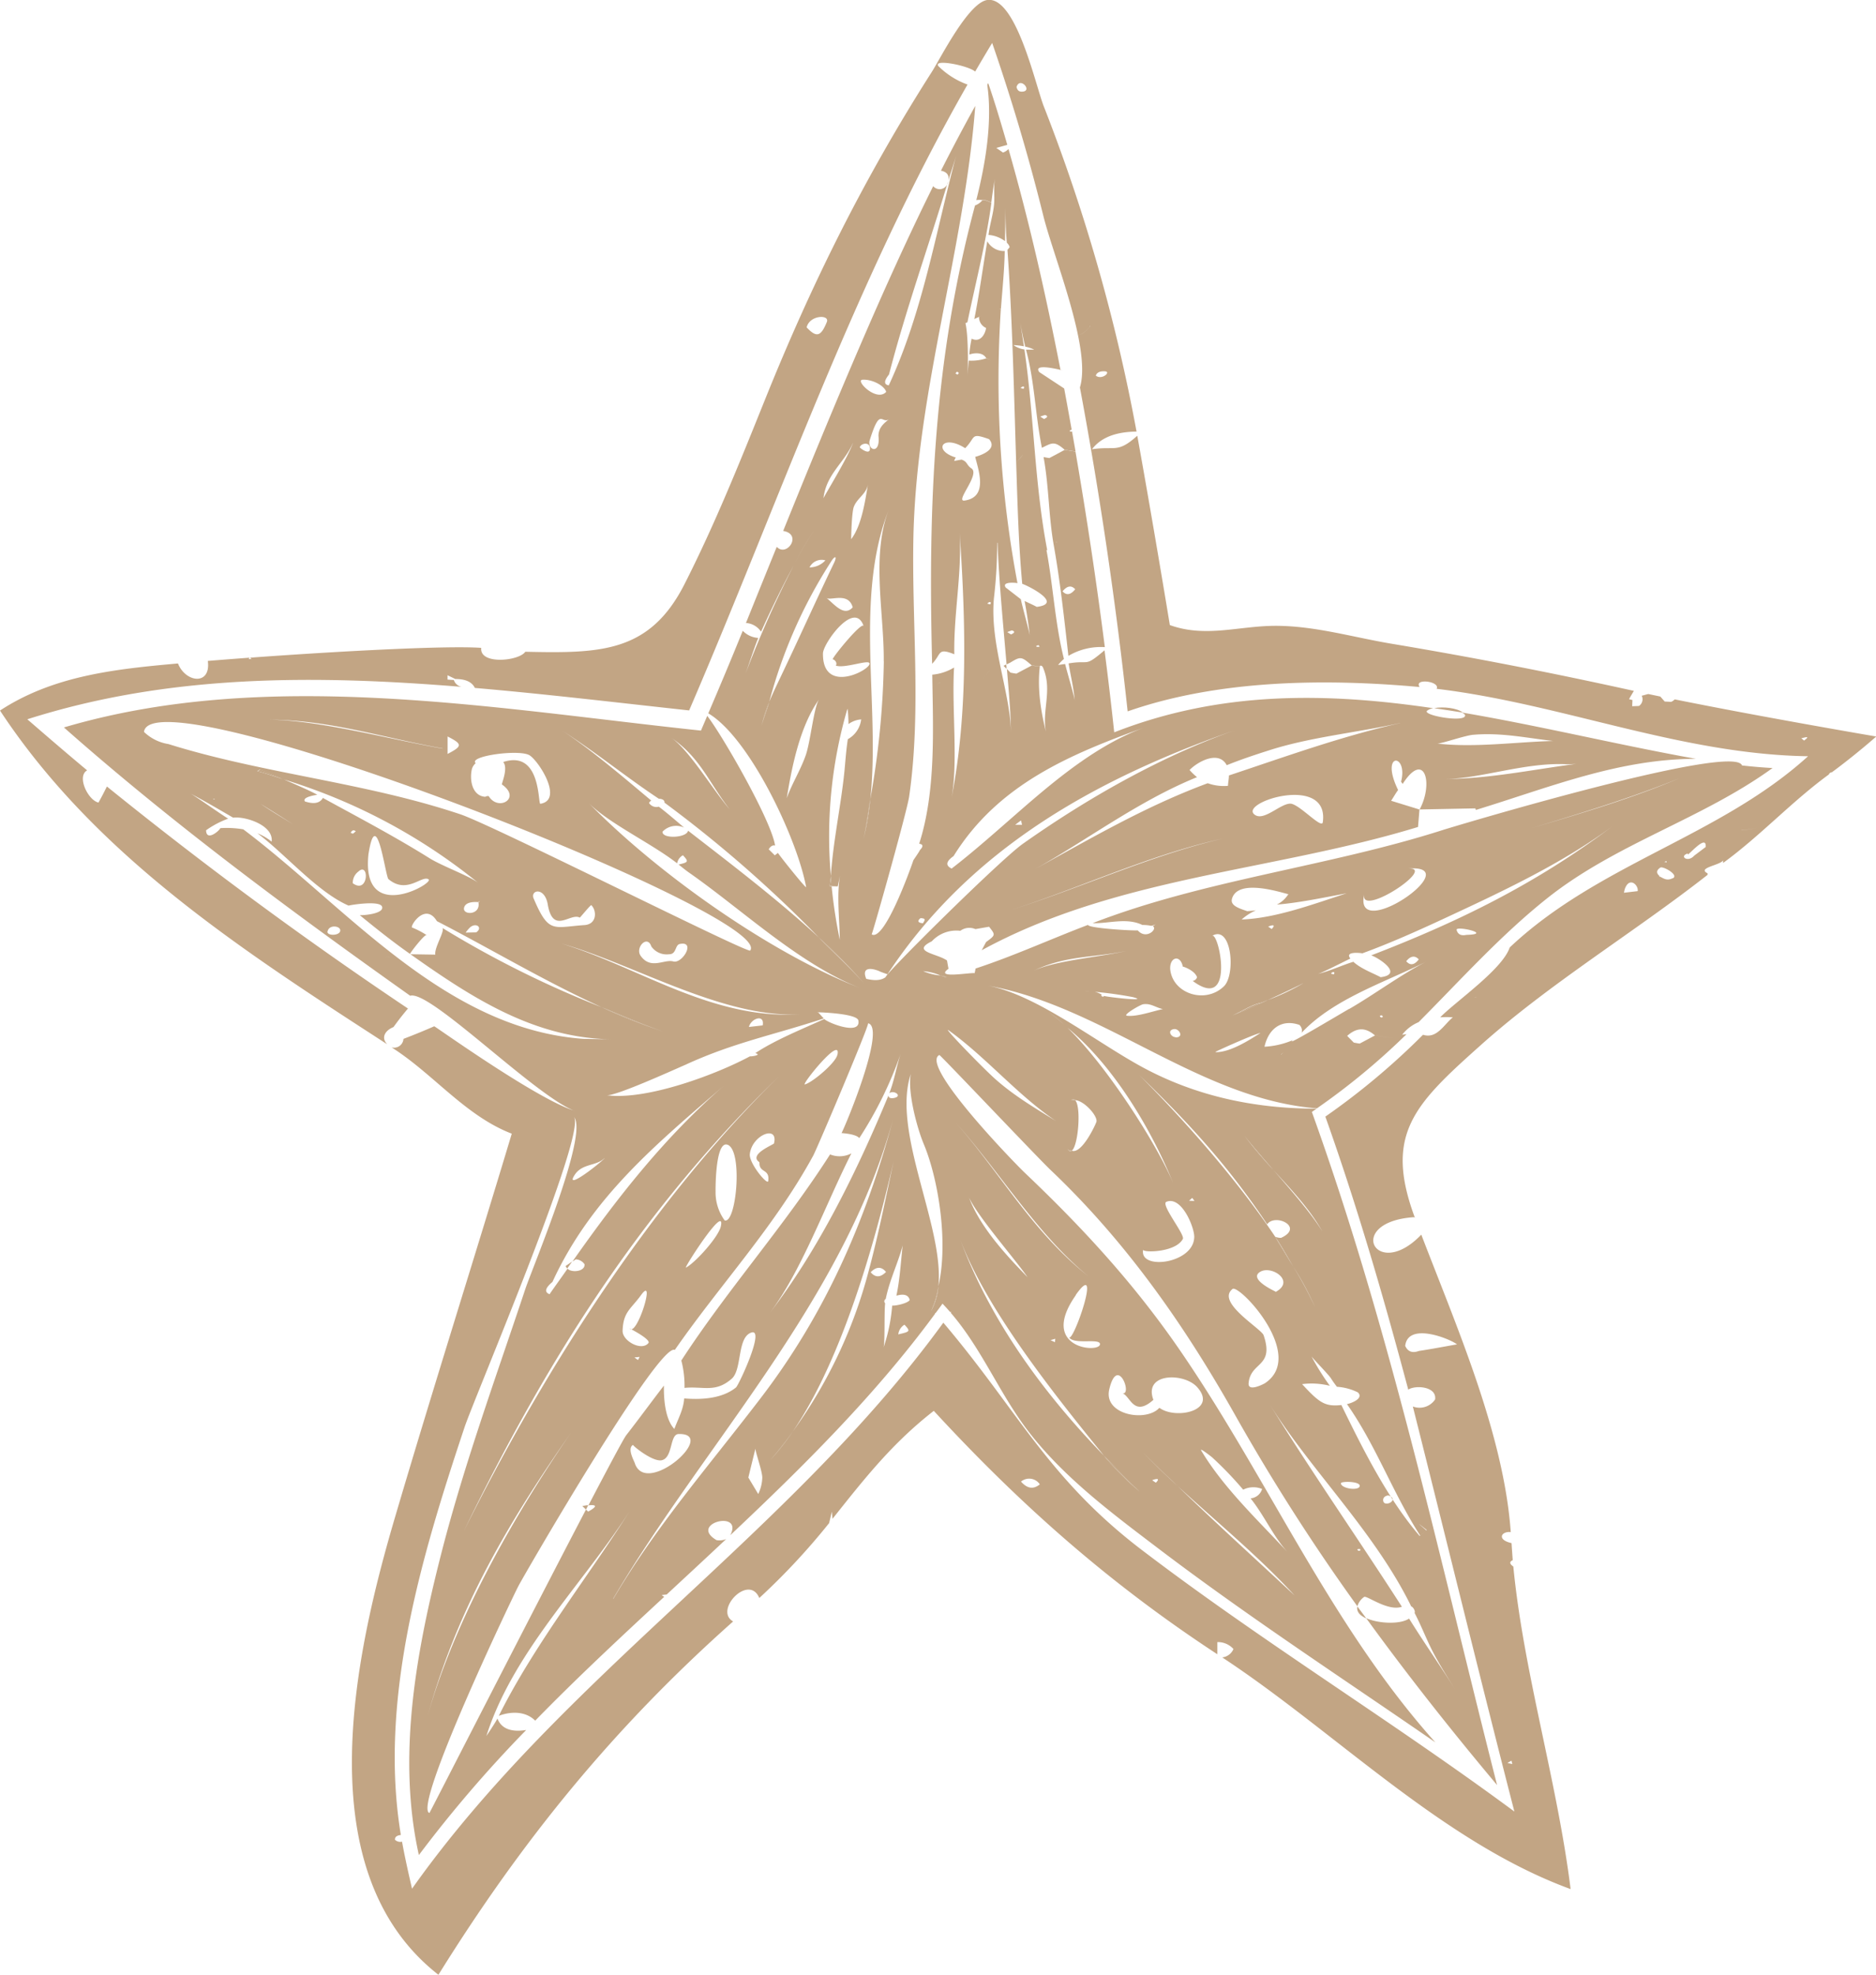 <?xml version="1.0" encoding="UTF-8"?> <svg xmlns="http://www.w3.org/2000/svg" viewBox="0 0 429.95 452.43"> <defs> <style>.cls-1{fill:#c2a584;}</style> </defs> <title>Ресурс 1</title> <g id="Слой_2" data-name="Слой 2"> <g id="Graphic_Elements" data-name="Graphic Elements"> <path class="cls-1" d="M244,103.07c-1.16.63-2.33,1.25-3.5,1.87h0c-.45-.06-.89-.14-1.33-.23,1.23,6.69,1.15,13.57,2.34,20.23l.7-.7-.7.7c1.47,8.27,2.42,17,3.35,25.32a14.66,14.66,0,0,1,8.35-2q-2.88-22.47-6.73-44.81Zm-1.9,21.16s0-.07,0-.1c-.38-.14-.39-.22,0-.25-.43,0-.42.11,0,.25l.16.05Zm1.43,11.24q1.56-1.91,2.89-.47C245.37,136.31,244.41,136.46,243.52,135.47Z"></path> <path class="cls-1" d="M181.93,129.44a75.07,75.07,0,0,1,4.93-8.39A71.81,71.81,0,0,0,181.93,129.44Z"></path> <path class="cls-1" d="M296.34,290.18c-1.32-2.27-2.55-4.48-4.09-6.79h0C293.51,285.66,294.94,287.91,296.34,290.18Z"></path> <path class="cls-1" d="M217.31,41.49c-.08.28-.18.55-.26.83A2.18,2.18,0,0,0,217.31,41.49Z"></path> <path class="cls-1" d="M131.43,254.35c.24.1.47.19.68.26C131.92,254.56,131.64,254.42,131.43,254.35Z"></path> <path class="cls-1" d="M221.58,231.34a71.63,71.63,0,0,1,11.31,8.06A80.48,80.48,0,0,0,221.58,231.34Z"></path> <path class="cls-1" d="M240.42,232a43.15,43.15,0,0,1,4.19,3.48A30.62,30.62,0,0,0,240.42,232Z"></path> <path class="cls-1" d="M190.17,202.93l.42,0c-.08-.78-.11-1.57-.17-2.35C190.37,201.37,190.19,202.17,190.17,202.93Z"></path> <path class="cls-1" d="M350.94,189.76c-6.82,2-13.58,4-20,6.29C337.43,193.79,344.2,191.8,350.94,189.76Z"></path> <path class="cls-1" d="M313.14,370.79c-.67-.92-1.38-1.82-2.05-2.75C310.8,369.22,311.68,370.15,313.14,370.79Z"></path> <path class="cls-1" d="M328.68,162.25c2.19.33,4.39.64,6.58,1C334,162.22,330.77,161.82,328.68,162.25Z"></path> <path class="cls-1" d="M291.8,268.06c-2.5-2.86-4.9-5.62-6.6-7.81A82.49,82.49,0,0,0,291.8,268.06Z"></path> <path class="cls-1" d="M383,160.8l-1.48-.08-1-1.14-2.77-.58-1.49.4a1.86,1.86,0,0,1-.63,2.34l-1.56.06.06-1.42c-.26-.06-.52-.12-.77-.2.33-.63.73-1.26,1.09-1.9-18.55-4.1-36.65-7.64-55.42-10.78-8.83-1.47-17.65-4.12-26.66-4.12-8.43,0-16,2.79-24.26-.17,0,0-3.66-22.33-7.46-43.38-4.58,4.09-4.94,2.3-10.39,3.1,2.14-2.81,5.66-4,10.22-4.05a406.63,406.63,0,0,0-21.33-74.69C237.2,19,232.78-.94,226.25,0c-4.34.65-10.68,13.31-12.66,16.42C198.05,40.77,186,65,175.26,91.72c-5.72,14.21-11.42,28.4-18.36,42.07-8,15.78-19.28,15.91-36.51,15.53-1.42,2.14-10.54,3.05-10.1-.89-7.46-.55-31.58.68-53,2.25l.37.27L57,151l.18-.32c-3.27.24-6.47.49-9.55.74.76,5.7-5.11,5-6.84.58C26.53,153.28,12.28,154.75,0,162.79c22,33.37,55.61,55,88.74,76.46-1.51-1.58-.4-3.21,1.44-3.94q1.57-2.19,3.32-4.25-35.58-23.85-69-50.87c-.61,1.24-1.25,2.47-1.93,3.68-2.37-.51-5.06-6-2.6-7.38-4.62-3.85-9.17-7.77-13.71-11.7,32.44-10.34,65.81-10.18,99.53-7.43a2.33,2.33,0,0,1-1.78-1.58c-.47,0-1-.07-1.44-.08v-1l1.77.86h0c2.32,0,3.83.66,4.49,2.05,16.4,1.41,32.75,3.38,49.11,5.15,20.69-48,37.78-97.9,63.8-143.39a18.12,18.12,0,0,1-6.69-4.24c-1.23-1.71,6.9-.11,8.44,1.27,1.29-2.2,2.58-4.39,3.9-6.56q6.74,19.5,11.7,39.5c2.34,9.52,11.12,30.56,8.41,39.43q6.89,36.87,10.94,74.21c20.76-7.26,45.18-7.56,66.92-5.58-1.43-2.09,4.79-1.33,3.89.41,28.81,3.46,55.86,15,85.13,15.45-20.31,18.43-48,24.58-68.38,43.81-1.66,5-12.25,12.27-15.93,16a23,23,0,0,1,2.9,0c-2.1,1.72-3.68,5-6.84,4a163.74,163.74,0,0,1-22.38,18.75c7.32,20.57,13.38,41.46,19,62.55,1.59-1.08,6.59-.76,6.15,2.25a4.29,4.29,0,0,1-5.1,1.61c7.78,30.92,15.33,61.92,23.27,92.8-28-20.7-57.79-38.89-85.48-60-21.44-16.38-28.27-31.82-45.39-52C181.15,351.26,129,383.91,94.43,432.71c-.82-3.57-1.64-7.17-2.29-10.78a1.72,1.72,0,0,1-1.61-.43c-.07-.65.45-1,1.34-1.1-5.16-31.18,4.85-64.19,14.61-93.45,2.27-6.79,28.36-68,25-71.11,3.62,3.65-9.45,34.56-11.1,39.52-6.93,20.82-14.51,41.46-19.81,62.78C95.17,379.69,91.09,403,96,425a292.85,292.85,0,0,1,24.6-28.65c-3.5.55-5.7-.32-6.6-2.63-.43.9-2.52,4-2.53,4,6.45-20.25,23.7-36.29,34.44-54.08-10,16.29-23.1,32.4-31.59,49.46,2.63-1,6.08-1.16,8.34,1.11,9.53-9.78,19.55-19.09,29.56-28.37l-.58-.41,1.15-.12c4.6-4.27,9.14-8.47,13.64-12.7a4.11,4.11,0,0,1-2.21.24c-6.54-3.83,6.28-7.07,3.14-1.12,16.77-15.8,33.32-32.18,47-50.82l-.09-.1h.17c.53-.71,1.06-1.42,1.57-2.14.59.62,1.17,1.25,1.73,1.9l.3,0a2.43,2.43,0,0,0-.14.2c7.13,8.25,11.18,18.55,17.78,27.15,8.21,10.67,19.39,18.94,30,27,20.53,15.57,42.09,29.63,63.28,44.26-23.62-26.33-38-59.63-57.76-88.69-10.68-15.75-22.64-28.79-36.31-41.78-2.34-2.21-24.25-24.77-19.6-27,.18-.08,22.62,23.63,25.51,26.36,17.41,16.53,30.82,35.75,42.55,56.62A467.15,467.15,0,0,0,311.09,368a4,4,0,0,1,1.54-2.13c.56-.44,5.44,3.38,8.66,2.24-10-15.56-20.69-30.84-30.38-46.52,9.33,15.07,24.18,29.37,32.52,46.45.45.12,1,1.08.77,1.49,1.6,3.05,2.82,6.34,4.43,9.37,1.81,3.42,4,6.72,6,10-3.72-6.11-7.91-12-11.69-18.08-2,1.37-6.94,1.19-9.83-.09,9.44,13,19.42,25.64,30,38.24-13.17-51.67-24.35-104-42.45-154.22l1.08-.75c-14,0-27.58-2.79-40.07-9.59-11-6-24.68-16.94-36-18.73,26.81,4.5,48.95,26.1,76.14,28.25a158,158,0,0,0,20.55-17l-1,.13a9.27,9.27,0,0,1,3.76-2.88c9.65-9.69,18.81-19.92,29.54-28.44,15.82-12.55,35.38-18.05,51.58-29.78-2.34-.13-4.66-.33-7-.59-1.74-5.28-65.69,13.86-68.64,14.81-26.2,8.37-54.63,11.4-80.19,21.32,3.7.12,7.78-1.34,11.42.42a9,9,0,0,1,2,.19c.77-.15,1.54-.63.34.1,1.29.46-1.41,3.24-3.42.94-1.17.11-11.43-.5-11.38-1.26-8.59,3.26-17,7.12-25.78,10l-.21,1.06c-1.17-.16-9.3,1.35-6-1-.12-.63-.23-1.26-.34-1.89-2.14-1.59-8.38-2-3.49-4.4a7.67,7.67,0,0,1,6.54-2.41,3.51,3.51,0,0,1,3.46-.39l3.13-.54c1.5,1.9,1.5,1.9-.69,3.51l-1,1.88c30.92-16.88,66.9-18.12,100-28.25l.33-4-6.49-2c.54-.82,1-1.65,1.59-2.47-4.29-8.79,2.36-8.46.69-1.92.09.2.25.32.35.54,5-7.78,7.14-.21,3.9,5.84l12.78-.25c0,.12.07.24.11.36,16.68-5.09,32.68-11.71,50.44-11.71-17.87-3.2-35.73-7.57-53.59-10.6.24.21.65.37.68.63.16,1.73-9.55.08-8.76-1a2.77,2.77,0,0,1,1.5-.62c-24.33-3.59-48.69-4.07-73.16,5.52q-1-9.41-2.22-18.79c-4.75,4-3.19,2.14-8.23,3,.46,2.85,1.16,5.59,1.4,8.49-.07-.88-1.76-6.54-2.2-8.36l-1.6.23a8.69,8.69,0,0,1,1.33-1.38c-2.05-8.14-2.46-16.67-4-24.91a2.27,2.27,0,0,1-.61.14A2.27,2.27,0,0,0,240,126c-2.92-15.28-3-30.65-5.22-45.93a6,6,0,0,1-2.52-1,14.44,14.44,0,0,1,2.41.28c-.29-1.85-.56-3.69-.85-5.53.3,1.82.69,3.75,1.15,5.6a8.19,8.19,0,0,1,2.06.69h-1.89c2,7.36,2.12,15,3.65,22.49,2.36-1.17,2.86-1.61,5.23.46l2.48.37-.81-4.59c-.4.15-.91-.14-.08-.4v0c-.57-3.16-1.13-6.31-1.72-9.44l-5.71-3.76c-1.84-2.55,7.42.23,4.86-.54-3.32-17-7.13-33.91-11.91-50.56a3.12,3.12,0,0,1-1.26.81l-1.54-1.06,2.53-.7c-1.38-4.74-2.77-9.48-4.38-14.15l-.22.38c1.23,8.47-.42,18.19-2.51,26.42a4.78,4.78,0,0,1,1.35,0l.25-.11a7,7,0,0,1,1.84.68c.25-1.89.5-3.86.89-5.72-.44,2-.08,4-.25,6.07l.36.23-.36-.23c-.21,2.4-1,4.68-1.28,7.06a7.34,7.34,0,0,1,3.78,1.42c.05-2.61.07-5.23.13-7.85a80.74,80.74,0,0,0,.29,8.22,2.33,2.33,0,0,1,.65,1,6.37,6.37,0,0,1-.51.63c1.15,16.26,1.49,32.53,2,48.8.52-.62,1-1.25,1.57-1.87h0l-1.57,1.87c.31,9.24.53,18.48,1.39,27.72.84.21,9.71,4.49,3.33,5.28-.84-.46-1.81-.88-2.79-1.35q.75,4,1.2,8c-.07-.88-1.8-7-2.06-8.4l-3.46-2.68c-1.06-1.47,2.55-1.08,2.69-1a250.63,250.63,0,0,1-3.81-62.87,7.1,7.1,0,0,0-5,1.87A2.68,2.68,0,0,0,226,75.14c-.25,1.57-1.39,3.4-3.32,2.45a27.76,27.76,0,0,0-.53,3.64c1.19-.42,3.13-.56,3.87.83l1,.38-1-.34a10.86,10.86,0,0,1-4,.52c-.1,1.17-.22,2.36-.27,3.57a47.84,47.84,0,0,1-.43,5.71,38.37,38.37,0,0,0,.43-5.71c.16-4.35.09-9.6-.48-12.15l.45-.21c1.79-8.67,4.36-18.74,5.49-27.36a7,7,0,0,0-1.84-.68l-.25.11a3.82,3.82,0,0,1-1.66,1.17c-9.48,35.45-10.77,68.63-9.83,105,2.22-2.26,1.13-3.73,5.08-2.18-.15-9.38,1.77-18.43,1.23-27.83,1.35,19.93,2,41.18-1.91,61,1.62-8.28.06-20.71.63-30.13a11.6,11.6,0,0,1-5,1.64c.17,12.45.88,26.7-3,38.73.92.13,1,.62.16,1.46,0,.18-1.49,2.31-1.48,2.31-.9,2.67-6.71,18.69-9.57,17,.14.08,8.1-28.12,8.6-31.61,2.89-20.13.46-40.5,1-60.7,1-33.18,11.61-64.57,14.15-97.5-2.72,4.89-5.33,9.85-7.87,14.85,1.68.32,1.91,1.38,1.67,2.36.58-1.93,1.26-3.83,1.8-5.77-4.65,17.5-7.67,35.92-15.43,52.59-1.14-.2-1.12-1,.06-2.5,3.82-14.71,8.93-29,13.31-43.49a1.93,1.93,0,0,1-3.19.35C207.75,55,202.28,67.2,197.2,79a8.61,8.61,0,0,1,2.69,1.22A8.61,8.61,0,0,0,197.2,79c-6.1,14.13-11.94,28.37-17.71,42.64,4.48.74.85,6.11-1.47,3.64q-3.6,8.86-7.06,17.45a4.47,4.47,0,0,1,3.46,2c2.17-4.8,4.75-10.13,7.51-15.24a71.81,71.81,0,0,1,4.93-8.39,75.07,75.07,0,0,0-4.93,8.39,237.61,237.61,0,0,0-11.54,26.11c1.21-3.13,2.12-6.29,3.39-9.45a5.32,5.32,0,0,1-3.55-1.64c-2.56,6.34-5.21,12.64-7.9,18.92,9.55,5.63,20.49,29.06,22.42,39.8.09.52-5.64-6.6-6.46-7.82-.24.18-.49.36-.72.55l-1.39-1.38c.42-.72.91-1,1.46-.86-.87-5.75-12-25.11-15.55-29.71l-1.44,3.37c-47.36-5-99.27-14.53-146-.72,25,22.1,52.15,42.16,79.36,61.47,4.48-1.39,28,22.34,37.4,26.27.21.07.49.21.68.26,1.17.4,2.14.5,2.69,0-.45.41-1.43.33-2.69,0-.21-.07-.44-.16-.68-.26-8.5-2.8-29.48-17.72-31.88-19.28q-3.49,1.53-7.06,2.89a2.16,2.16,0,0,1-2.74,1.94c9.51,6,16.9,15.69,27.56,19.78-8.8,29.25-18.06,58.38-26.7,87.68C81.4,378.53,70,428.61,100.48,452.43c19.22-30.88,40.15-56.62,67.54-80.95-4.48-2.53,3.61-11.07,6-5.37a154.94,154.94,0,0,0,16-17.16l.63-2.63.15,1.65c7.43-9.35,13.72-17.35,23.21-24.74C234,344.91,254.29,362.81,279,379c0-.94,0-1.86,0-2.79a4.78,4.78,0,0,1,3.69,1.59,3.2,3.2,0,0,1-2.57,1.92c25.86,17,50.49,42.35,79.84,53.08-3.06-24.64-10.77-49.61-13.13-73.91-.89-.6-.93-1.09-.13-1.45-.1-1.26-.19-2.56-.28-3.91-3.46-.76-2.34-2.77-.18-2.52-1.58-22.4-12.47-47.18-20.5-68.15-10.4,10.85-17.66-2.92-1.68-4l.21.12c-7.11-19.1-.13-25.94,15-39.45,15.91-14.25,35.18-25.86,52.08-39.1v-.35c-2.54-1.26,3.07-1.88,3.57-3a2.16,2.16,0,0,0,0,.62c8.54-6.22,15.64-14,24.22-20.26a.79.79,0,0,1,.7-.51c5.53-4.08,10.17-8.19,10.17-8.19s-26-4.43-46.19-8.51A2.6,2.6,0,0,1,383,160.8ZM253.21,85.07c1.55.07-.63,2.08-2.06,1C251.33,85.35,252.11,85,253.21,85.07ZM188.8,66.52c.36.31.27.47-.27.47C189.07,67,189.16,66.83,188.8,66.52ZM184.87,75c.68-2.86,5.37-3,4.62-1.21C188.17,77,187.2,77.5,184.87,75ZM234.16,21c-.64,0-1-.32-1.19-1.05h0C233.73,17.38,236.87,21,234.16,21Zm15.68,53.84c-1.29,1.31-1.8,1.81-2.85,1.91,1-.1,1.56-.6,2.85-1.92Zm-.11,0v-.09c-.39-.14-.39-.23,0-.25-.43,0-.43.11,0,.25l.15,0Zm4,259.55-.71-.88c-13.87-14.31-26.06-30.88-33-49.67,6,16.09,21.56,35.59,33,49.67,2.7,2.78,5.36,5.62,8.16,8.21A69.68,69.68,0,0,1,253.77,334.41Zm-31.91-60.69c1.36,4,10.64,14.51,13.68,18.91C230.55,287.53,224.26,280.78,221.86,273.72Zm18.95,33.34,1.08-.33-.07.79Zm24.1,32.63c-.27-.18-.54-.36-.8-.55C265,338.76,266,338.6,264.91,339.69Zm-4.62-8.7c3,3.26,6.41,6.35,9.67,9.51,8.81,8.1,18.77,16.3,26.78,25.05-8.61-8.06-17.91-16.44-26.78-25.05C266.5,337.32,263.19,334.15,260.29,331Zm24.65,10.33a5.22,5.22,0,0,1,4.35-.17,3,3,0,0,1-2.64,2.15c3.28,4.1,5.3,9,8.91,12.79-6.76-7.36-15-15-20.21-23.73-.53-.89,2.67,1.69,2.41,1.47A82,82,0,0,1,284.94,341.32Zm-27.75-22.14c1.9.54,2.59,5.65,7.19,1.55-2.35-6.25,7.07-6.28,10.06-2.88,4.76,5.37-4.95,7.48-8.69,4.7-2.95,3.33-12.75,1.69-11.51-4.11C256.09,310.14,259.67,319.89,257.19,319.18Zm-10.62-22.46c6.32-8.94-.68,11.36-1.56,9.63,1.06,1.88,7.18.14,7.13,1.64C252.06,310.09,237.91,309,246.57,296.72Zm4.6-3c-14.13-10.52-21.39-24.47-32.27-36.7C229.55,268.92,238.49,284.17,251.17,293.76Zm60.44,61.11q.54.47-.27.48c-.08-.11-.25-.24-.21-.32S311.44,354.92,311.61,354.87Zm-42.19-117.2c-1,0-2-1.63-.25-1.85C270.26,235.68,271.42,237.67,269.42,237.67Zm9.19,3.38c-.17,0,8.64-4,10.32-4.34C286.37,238.27,281.93,241.12,278.61,241.05Zm20.59-16s0,0,0,0a52.76,52.76,0,0,1-8.63,4.14c-4.29,2-8.67,3.9-10.09,4.13,2.76-.46,5.52-2.82,8.34-3.47.66-.16,1.15-.46,1.75-.66C294.11,227.51,297.64,225.81,299.2,225Zm-8.51-12.7c.93-.39,1.84-.54.8.55Zm2.92,29.3h0a5.37,5.37,0,0,1,.6-.49A5.37,5.37,0,0,0,293.61,241.61Zm10.17-1,1.86-2.21Zm11.38-3.36-3.5,1.86c-.46-.06-.91-.14-1.36-.23-.5-.52-1-1-1.51-1.54,2.21-1.94,4.17-2,6.37-.1l4.77.72Zm1.09-4.46c0-.08.32-.11.49-.16l.25.33C316.63,233.21,316.39,233.15,316.25,232.77Zm-7-1.64c-2.89,1.67-15.25,9.07-12.85,7.14a19,19,0,0,1-6.56,1.54c1-4.39,4.14-6.35,8-5a1.77,1.77,0,0,1,.51,1.8c7.38-7.84,19.26-11.6,28.55-16.29C321.06,223.3,315,227.81,309.27,231.13Zm-4.18-8.06c.27-.46,1.09-.57.66.16Zm17.23-2.81c1-1.27,2-1.42,2.9-.46Q323.66,221.75,322.32,220.26Zm13.83-6.08c-1.24.27-2-.11-2.26-1.14S342.28,214,336.15,214.18Zm50.71-36.7c-11.63,5.1-23.91,8.71-35.92,12.28-6.74,2-13.51,4-20,6.29,6.46-2.25,13.22-4.26,20-6.29C363.15,186.06,375.38,182.34,386.86,177.48ZM322.62,199c14.32-1.22-13.13,17.68-9.88,5.58C310.91,210.86,329.83,198.41,322.62,199Zm-10.33,19.39c6.27-2.3,12.32-5,18.36-7.8,13.23-6.15,27.17-12.61,38.89-21.29-17.47,13.12-34.92,21.74-55.28,29.58,1.56.48,7.56,4.31,2.17,5-1.9-1-4.53-1.94-6.26-3.53-2.77.84-5.34,2.12-8.18,2.79,1-.24,5.64-2.65,7.5-3.53C308.11,217.89,311.79,218.32,312.29,218.42Zm-1-14.32a2.52,2.52,0,0,1-3.2.1A2.52,2.52,0,0,0,311.26,204.1Zm-16,.75a6.47,6.47,0,0,1-2.65,2.42c5-.37,11.22-1.7,16-2.58-7.38,2.37-16.17,5.72-24.07,6a12.49,12.49,0,0,1,3.26-2.1c-.63.08-1.28.15-2,.19-1.81-.63-3.92-1.26-3.48-2.83C283.68,201.16,293.62,204.5,295.22,204.85Zm-24.13,16.64c1.55.5,2.91,1.48,3.18,2.44a1.22,1.22,0,0,1-1,.83c9.84,7.28,6.05-11.24,4.46-10.32,4.49-2.65,5.45,8.89,2.71,11.55-4.25,4.14-11.78,1.72-12.32-3.93C268.05,219.23,270.53,218.61,271.09,221.49ZM262,230.08c1.74-.27,2.87.76,4.52,1.11h0c-2.15.42-5.93,1.81-8.25,1.52C257.24,232.56,261.32,230.18,262,230.08Zm-9-1.89-.2.2-.46-.27c.06-.08.12-.14.18-.21a4.61,4.61,0,0,0-2.74-.77,26,26,0,0,1-4.87-.75c1.3.61,3.14.58,4.87.75a87.17,87.17,0,0,1,9.86,1.3C263.69,229.54,254.3,228.49,253.07,228.19Zm6.22-10.58s0,0,0,0c-6.5,1.67-17.28,2.31-22.54,4.89C244.56,218.66,251.31,219.52,259.29,217.61ZM364,174.67c-10.69,1.2-22.08,3.8-32.91,3.8,8.13,0,18.47-3.9,28.12-3.37A32.18,32.18,0,0,0,364,174.67Zm-26.32-6.33c6.38-.55,12.25.74,18.26,1.42-8.51.23-18.05,1.58-26.55.59C330.18,170.45,335.69,168.51,337.63,168.34ZM239.52,95.08c.7.23.62.54-.25.91l-.86-.54A9,9,0,0,1,239.52,95.08Zm-5.6-6.16c.28-.46,1.09-.58.66.15ZM126.61,293.7c8.94-19.45,23.88-31.64,39.58-45.21-13.85,12-24.68,25.86-35,40.54l.78-.51a2.58,2.58,0,0,1,2,1.13c.16,1.69-3,2-3.9,1-1.37,2-2.76,3.87-4.12,5.86Q124.1,295.8,126.61,293.7ZM185,232.26c-21.07,2-37.85-10.44-56.28-16.08C146,221.11,167,234.09,185,232.26Zm-62.68-26.35c-.88-2,2.42-2.82,3.19,1.15,1.17,7.24,5.23,1.95,7.37,3.17.08,0,2.51-3,2.64-2.85,1.24,1.17,1.38,4.36-1.58,4.56C126.8,212.42,125.78,214,122.33,205.91Zm26.93,10.89a4.29,4.29,0,0,0,4.12,1.82c1.71,0,1.3-2.13,2.43-2.35,3.75-.76.59,4.58-1.49,4s-5.19,2-7.51-1.33C145.55,217.07,148.35,214.11,149.26,216.8Zm8.37-17.09c12.52,8.7,25.67,21.35,39.89,26.81-20.82-8-46.84-26.44-62.56-42.52,4.63,4.66,14.31,9.18,20.24,13.79a2.62,2.62,0,0,1,1.33-1.85c1.32,1.45,1.33,1.59-1,2.13C156.24,198.62,156.91,199.2,157.63,199.71Zm17.17,35.21-3.15.36C172.11,233.32,175.29,232.22,174.8,234.92Zm14-1.59c-.45-.47-.88-1-1.32-1.42h-.17l.1-.07.07.08c.79,0,9,.32,9.25,1.88.63,3.52-6.91.58-7.81-.34-5,2.29-11.19,4.76-15.81,7.82,1.6.41-.82.8-1.21.72-7.67,4.14-23.71,10.15-32.85,8.92,1.95.26,14.68-5.51,18.1-7C168.19,238.83,177.52,237.07,188.81,233.33Zm3.12,8.32c-.36,1.84-5.73,6.36-7.44,6.79C183.52,248.68,192.88,237,191.93,241.65Zm-9.11.85C151.1,272.05,125.16,313,106.28,350.82,126.38,309.43,149.07,274,182.82,242.5ZM173.71,266a1.62,1.62,0,0,1,.35.34c-.1,2.49,2.42,1.34,2,4.25-.16,1.05-4.46-4.14-4.21-6.2.5-4.39,6.6-6.77,5.54-2.43C177.34,262.22,172,264.28,173.71,266ZM164,272.93c0,.87-.23-11.61,2.7-10.68,3.63,1.16,2.07,18.19-.62,17.35A10.89,10.89,0,0,1,164,272.93Zm1.21,8c-.48,2.4-5.85,8.37-8,9.48C156.56,290.78,166.33,275.53,165.21,280.93Zm-22.52,23.95c.15-4.35,1.85-4.89,4.25-8.2,3.47-4.78-1,9.76-2.65,7.66.34.17,4.82,2.49,4.34,3.33C147.09,309.66,142.61,307.23,142.69,304.88Zm3.91,6-.39.7-.81-.58Zm-10.17,9.48c-15.45,21.24-31.59,48.32-38.49,73C105.76,365.13,119.62,343.83,136.43,320.37Zm-1.64,25.95-.49-.47c-13.19,25.24-35.83,69.55-35.89,69.53-3.83-1.38,18.64-48.6,20.4-52,1.51-2.88,32.29-56,35.84-54.09,10.5-15.12,22.79-28.14,31.74-44.54,1-1.9,13-30.21,12.56-30.31,4.22.95-5.07,23.25-6.08,25.16,2.36.19,3.57.59,4.07,1.15a89.47,89.47,0,0,0,9.49-19.34c-1,3-1.46,6.14-2.62,9.07,1.07-.87,3.21.72,1,1.1-.77.11-1.17-.08-1.19-.59-7.1,17.12-16.06,35.47-27.49,50.2,7.38-9.45,13.19-25.52,19-36.94a5.82,5.82,0,0,1-4.89.24c-10.5,16.44-23.55,31-34.09,47.22a23,23,0,0,1,.73,6.27c4.37-.42,7.07,1.18,10.82-2.1,2.41-2.11,1.2-9.35,4.42-10.55,3.4-1.28-2.8,12-3.44,12.55-3.18,2.59-8,2.85-11.88,2.51-.15,2.53-1.38,4.64-2.25,7-1.49-1.54-2.48-4.88-2.39-9.94-2.91,3.78-5.72,7.63-8.65,11.39-.61.8-4,7.17-8.65,16.05C136.37,344.71,137.32,344.93,134.79,346.32Zm10.74-11c-.34-.92-1.81-3.46-.45-4.29-.18.12,4.53,4,6.61,3.52,2.55-.61,1.78-5.9,3.8-6C164.67,328.28,148.28,342.94,145.53,335.35Zm-5,30.95c20.92-35.54,52.7-68.09,64.17-109.89-6.37,23.65-15.72,45-30.82,64.54C162.31,336,150.26,349.84,140.56,366.3Zm33.23-24-2.25-3.75q.81-3.35,1.64-6.69c-.17.51,1.65,5.42,1.55,6.82A9.26,9.26,0,0,1,173.79,342.26ZM181.67,328a55.55,55.55,0,0,1-5.16,6.54,75.52,75.52,0,0,0,5.16-6.54c11.47-16.8,18.93-43.68,23.13-61.9-1.93,8.94-3.68,17.75-6.13,26.62A110.22,110.22,0,0,1,181.67,328Zm17.87-36.52c1.3-1.33,2.48-1.35,3.52-.07C201.78,292.71,200.6,292.73,199.54,291.47Zm6.33,14.24a3,3,0,0,1,1.42-2.23C208.68,305,208.64,305.08,205.87,305.71Zm-1.4-6.6a38.83,38.83,0,0,1-2,9.67c.39-.92.14-8.09.39-10.2a.63.63,0,0,1,.14-1c.87-4.36,2.82-8.2,3.88-12.26-.45,3.87-.61,7.6-1.44,11.52,1.75-.51,2.78-.16,3.06,1C208,298.61,205.24,299.2,204.47,299.11Zm10.59-4.41a13.9,13.9,0,0,1-1.68,5.7,22.11,22.11,0,0,0,1.68-5.7c1.4-13.61-10.75-35.35-6.32-48.64-.78,4.06,1.41,12.34,3,16.11C215,270,217.42,284.45,215.06,294.7Zm30.56-31.07c-.31.21-.65.17-1-.51.29.55.67.38,1,.51,1.49-1,2.24-10.15.78-11.59-.36,0-.76-.17-1,.06.43-.36.76-.33,1-.06,2.09.1,5.3,3.73,4.87,5C250.88,258.12,247.84,264.47,245.62,263.63ZM262,286.3c-.13.74,7.45.67,9.09-2.45.54-1-5.23-8-3.75-8.52,3.57-1.42,6.6,6.32,6.35,8.29C273.33,289.56,261,291.08,262,286.3Zm10.51-11.21.73-.64.52.69Zm17.38,41.82c-.52.3-3.9,2-3.73,0,.43-5,5.95-3.63,3.44-11-.53-1.54-11-7.56-7.12-10.6C284,294.14,299.5,310.55,289.89,316.91Zm2.44-21c.06,0-6.5-2.91-3.41-4.59C291.58,289.91,296.92,293.56,292.33,296Zm15,43.92c-.09-.5,4.42-.51,4.3.62S307.55,341.12,307.31,339.88Zm9.66,3.89c0-.62.4-1,1.19-1.12C320.94,343.63,317.13,345.51,317,343.77Zm-10.54-26A12.67,12.67,0,0,1,311.2,319c1.49,1.44-1.73,2.57-2.5,2.68,6.71,9.56,10.54,20.47,16.78,30.11l1.41-1.17c-1-.91-3.21-2.7.1-.09l-.1.09h0l-1.42,1.19v0l-.1.09c-7.34-8.51-13.07-20-17.95-30-3.73.39-5-.45-9-4.79a17.28,17.28,0,0,1,6.36.38,56,56,0,0,1-4.23-6.78c.19.4,3.59,3.83,4.44,5A23.61,23.61,0,0,0,306.43,317.75Zm-2.52-34c-2-4.1-7.29-10.16-12.11-15.7a82.49,82.49,0,0,1-6.6-7.81c1.7,2.19,4.1,4.95,6.6,7.81C296.29,272.94,301,277.8,303.91,283.76Zm-13.49-3.27c1.91-2.53,8.5.72,3.16,3.15a3.61,3.61,0,0,1-1.33-.25c1.54,2.31,2.77,4.52,4.09,6.79a68.52,68.52,0,0,1,5.05,9.37,86.09,86.09,0,0,0-5.05-9.37c-1.4-2.27-2.83-4.52-4.1-6.79h0c-9-13.45-21.29-27.18-31.17-37.06C272.55,257.34,281.56,267.21,290.42,280.49Zm-45.81-45c10.76,8.82,19.49,23.73,24.43,36.07-3.38-8.52-15.19-27.16-24.43-36.07a43.15,43.15,0,0,0-4.19-3.48A30.62,30.62,0,0,1,244.61,235.47Zm-11.72,3.93a137.88,137.88,0,0,0,13.26,10.14,166.2,166.2,0,0,1-13.26-10.14,71.63,71.63,0,0,0-11.31-8.06A80.48,80.48,0,0,1,232.89,239.4Zm10.34,18.22c-5.17-3.23-10.23-6.08-14.91-10.17-2.95-2.57-12.54-12.51-10.92-11.37C226.42,242.52,234,251.83,243.23,257.62Zm-27.69-34.13a12,12,0,0,0,1.46.36l-.45,0c-.41-.15-.65-.21-1-.34a12.84,12.84,0,0,1-4-1A12.94,12.94,0,0,1,215.54,223.49ZM229,209.3c16.37-4.85,33.33-13.2,51.29-17.2C262.81,196.18,246.11,204.21,229,209.3Zm67-25.16c-2.36-.38-6.42,4.34-8.58,2.4-3.18-2.84,17.32-9.23,15.74,1.86C302.91,189.94,298,184.48,295.92,184.14Zm24.93-18.48c-13.39,3-26.29,7.68-39.28,12,0,.79-.19,1.59-.22,2.38a10.91,10.91,0,0,1-4.64-.6c-14.44,5.36-26.75,12.63-40.18,20,11.91-6.52,24-15.82,37.73-21.39a12.64,12.64,0,0,1-1.71-1.64c1.73-1.8,6.63-4.64,8.52-1.1,3.08-1.24,6.17-2.28,9.34-3.29C300.14,168.86,310.86,167.89,320.85,165.66Zm-82.91-17.84.25.33C237.7,148.3,237,148.09,237.94,147.82Zm-6.06-3.38c.7.23.62.54-.25.91l-.86-.53A9.71,9.71,0,0,1,231.88,144.44Zm-3.34-20.09c.35,9.23,1.29,18.56,2.07,27.87l.88-.43c2.32-1.42,2.54-1.4,4.87.64l1.86.28c.06-.41.57-.13.68.1l2.22.34-2.22-.34c2.33,5.2-.25,9.92.74,14.87,0,0,0,0,0,0-1.18-4.73-2-9.86-1.41-14.94l-1.86-.27-3.51,1.86c-.46-.06-.91-.14-1.35-.23l-.82-.84c.4,4.9.88,9.81.93,14.66-.1-9.12-4.87-20.33-3.91-30.84A109.94,109.94,0,0,0,228.54,124.35ZM219.3,85.17c.5.15.55.36.13.65l-.46-.27Zm3.32,22.13-.18.16.18-.16c-1.1-.7-.87-1.55-2.25-2-.56.1-1.13.19-1.68.31a2.28,2.28,0,0,1,.37-.79c-5.36-1.63-3.07-5.46,2.14-2.14,2.54-2.55,1.1-3.61,5.48-2.07,2,2.29-1.7,3.66-3.18,4.06.76,3.1,3,9.18-2.37,10C218.64,115.12,224.77,108.68,222.62,107.3Zm3.67,31c.27-.45,1.09-.57.66.16Zm.55,15.31L225,155.8l1.86-2.22Zm-8.32,42.56c10.32-16.64,27-23.46,44.35-29.72-10.62,3.75-19.9,11.29-28.77,19a1.7,1.7,0,0,1,1.45.94,1.7,1.7,0,0,0-1.45-.94c-5.44,4.73-10.76,9.51-16,13.54C216.65,198.3,216.81,197.36,218.52,196.15Zm15.72-7.21h-1.58l1.34-1Zm-18.83-32.61a5.37,5.37,0,0,0-.6.49h0A5.37,5.37,0,0,1,215.41,156.33Zm-4.42,54c1.28.06,1,.42.53,1.17C210.34,211.41,210.16,211,211,210.33Zm-9.43,12.18c.59.25,1.22.46,1.84.68,19.43-29.47,48.93-45.38,81.39-56.53-17.66,6-35.14,15.88-50.36,26.63-5.27,3.73-32,30.24-31.43,30.54-1.15.86-2.72.82-4.47.4C197.49,221.78,199.26,221.57,201.56,222.51Zm1-71a194.81,194.81,0,0,1-3.1,31.57,63.15,63.15,0,0,1-1.81,10.07c.86-3.15,1.21-6.7,1.81-10.07,2.34-21.64-3.87-46.29,4.45-66.89C199.51,126.89,202.66,140.36,202.54,151.51ZM192,203.08c.24-1.07.45-2.17.65-3.25-1,4.95-.24,10.47-.18,15.48A113.77,113.77,0,0,1,190.59,203l-.42,0c0-.76.2-1.56.25-2.32a104.12,104.12,0,0,1,3.76-38.19c.16-.55.31,3.11.27,3.41a5.59,5.59,0,0,1,2.92-1.08,6,6,0,0,1-3.06,4.53c-.37,2.36-.53,4.69-.75,7.05-.78,8-2.63,16.3-3.14,24.28.06.78.09,1.57.17,2.35Zm-3.39-53.38c0-2.23,7.24-12.39,9.32-6.26-.38-1.13-6.89,6.81-7.11,7.61.57.07,1.13.89.74,1.44,1.9.69,7-1.25,7.64-.64C200.44,153,188.48,159.64,188.61,149.7Zm.82-12.71c.88.72,5-1.44,6,2.15C193.45,141.36,191.26,138.47,189.43,137Zm14.4-41c-1.3,1-2.48,2-2.5,3.86.49,4.47-2.64,3.27-2,1C201.78,93,202,97.35,203.83,96Zm-6.14-9c2.23-.11,5,1.36,5.41,2.79C200.9,92.2,195.86,87.07,197.69,87Zm1.66,15.47c.34,2.26-2.54,0-2.29,0C197.32,101.57,199.16,101.22,199.35,102.46Zm-.41,8.43s0,0,0,0c-.63,3.64-1.42,9.5-3.87,12.64,0,0,.09-6,.61-7.41C196.47,114.06,198.58,113.2,198.94,110.89Zm-3.42-9.49v0c-1.14,3.37-6.76,12.43-6.8,12.77C189.38,108.54,193.52,106.07,195.52,101.4Zm-21.15,65.67a35.46,35.46,0,0,1,1.92-6.22,112.26,112.26,0,0,1,14.21-32.23,10,10,0,0,0-1.09-.35l-.25.11a4.89,4.89,0,0,1-3.63,1.61,3.1,3.1,0,0,1,3.63-1.61l.25-.11h0a10.52,10.52,0,0,1,1.08.35c1-1.52,1.33-1.07.68.3a8.51,8.51,0,0,1,1.07.61,8.51,8.51,0,0,0-1.07-.61c-4.21,8.77-8.17,17.61-12.37,26.39-.95,2-1.79,3.74-2.52,5.54C175.72,163,174.81,164.84,174.37,167.07Zm10.25,6.08c-1.21,3.4-3.17,6.48-4.31,9.73,1.17-7.22,3-16.47,7.43-22.69C186.51,161.91,185.75,170.06,184.62,173.15Zm-17.39,12.27s0,0,0,0c-3.91-4.53-9.17-13.46-13.4-16.42C160.61,173.69,162.46,179.32,167.23,185.42Zm-15.4-11a15.88,15.88,0,0,1-3.61.52A15.88,15.88,0,0,0,151.83,174.44ZM151,183c.8,0,1.38.37,1.28.88a289.82,289.82,0,0,1,35.41,30.92,126.86,126.86,0,0,1,11.65,12c-3.54-4.23-7.74-8-11.65-12-9.59-8.85-20.54-17.15-30-24.49-.25,1.67-6,1.95-5.85.23a4.33,4.33,0,0,1,4.94-.94c-1.92-1.64-3.79-3.26-5.79-4.79a2,2,0,0,1-2.24-.84,1.35,1.35,0,0,1,.5-.56c-6.52-5.47-14.41-12.2-20.81-16.28C136.23,172.08,143.36,177.94,151,183Zm-42-8.08,0-.08c-1.65-1.65,10.19-3.25,12.41-1.77s7.73,10.24,2.43,11.08c-.58.09.21-12.42-8.51-9.57,1.09,1.28-.15,4.36-.32,5.13,4.57,3.15-.81,6.29-3,2.69a1.17,1.17,0,0,0-.8.15c-2.84-.19-3.63-3.52-3.1-6.18A2.63,2.63,0,0,1,109,174.88Zm-6.42-6.19c3.44,1.76,3.44,2.2,0,4Zm-1.18,2.76C88.87,169.31,73,164.9,61.1,164.87,75.54,164.87,87.54,169,101.42,171.45ZM33,167.68c1.74-14.08,144.78,41.93,138.94,50.09-.55.76-58.85-28.67-66.46-31.22-21.93-7.34-45-9.25-66.87-16.08A10.4,10.4,0,0,1,33,167.68Zm76.76,39h-.12c.62,3.05-3.71,3.05-3.28,1.28.33-1.36,2.29-1.36,3.28-1.28a.15.15,0,0,0,0-.07l.32-.18-.19.25Zm-.55,6.93-2.49.05a8.62,8.62,0,0,1,1-1.18C109.1,211.27,110.71,212.5,109.16,213.6ZM74,182.81c-.9,1.59-2.81,1.23-4.12.8-.76-1.05,2.82-1.52,2.84-1.52-1.31-.76-4.74-2.27-7.79-3.57-2-.6-3.94-1.35-6-1.85h0l.56-.31c-.73-.36,2.1.78,5.37,2.16a131.65,131.65,0,0,1,44.77,23.77c-1.93-1.56-8.24-3.84-11.16-5.65C90.59,191.71,82.29,187.34,74,182.81Zm24.23,18.68c1.25.91-15.47,10.37-13.79-5.75,1.85-11.82,3.88,5.07,4.59,5.67C93.3,205,96.75,200.35,98.27,201.49Zm-16-1.9c2.44-2.06,2.23,5.38-1.38,2.76A3.21,3.21,0,0,1,82.26,199.59ZM80.86,191a3.77,3.77,0,0,1-.49-.21c.31-.6.69-.71,1.16-.35C81.31,190.66,81.1,190.86,80.86,191Zm-12-1c-3-2.09-6.82-4.13-10-6.46A18.35,18.35,0,0,1,56.6,182a22.83,22.83,0,0,0,2.24,1.59C61.85,185.54,66.85,188.51,68.82,190.05Zm-19.57-6.86-.43,0L49,183Zm25.81,30.16c.42-1.59,3.1-1.15,2.87,0S74.78,214.42,75.06,213.35Zm14.17,6-1.07-.19,1.08.18ZM133.65,238c-31.84-2.3-54.25-30.21-77.9-48a23.07,23.07,0,0,0-5.25-.27c-.3.68-3.21,3.1-3.27.49a21.09,21.09,0,0,1,5.06-2.66c-2.33-1.46-7.52-5.18-8.74-5.81,3.38,1.78,6.59,3.67,9.88,5.58,2.67-.36,9.3,1.67,8.83,5.49A13.44,13.44,0,0,0,59,190.91c6.29,4.67,13.75,13.49,20.92,16.58-.5,0,7.17-1.37,7.65.25s-4.35,2-5.12,1.92c3.75,3.08,7.57,6.11,11.55,8.91-.39.18,3.68-5.1,3.85-4.28a18.38,18.38,0,0,0-3.43-1.8c-.41-.47,3.08-5.81,5.71-1.45,12.25,6.3,24.84,13.85,37.76,19.72,5.12,2.05,10.08,4.32,15.51,6a126.51,126.51,0,0,1-15.51-6,231.8,231.8,0,0,1-36.49-18.16c.59.72-1.89,4.5-1.64,6.11l-5.69-.09c14.13,10,28.31,19.22,46.1,19.49C138,238.07,135.8,238.05,133.65,238Zm4.91,27.36c-1.17,1.28-9.13,7.47-6.93,3.93C133.36,266.46,136.64,267.24,138.56,265.32ZM234,339.44a2.93,2.93,0,0,1,4.31.63C236.85,341.27,235.42,341.06,234,339.44Zm112.4,63.93.2.78-1.12-.25ZM333.92,308c-3.2.56-5.95,1.09-8.74,1.51-1.48.55-2.53.16-3.13-1.16C322.67,302.82,332.3,306.71,333.92,308Zm4-79.51c.54,0,.63-.17.27-.48C338.55,228.34,338.46,228.51,337.92,228.51Zm44-31.21.07.29-.56-.11Zm-9.73,7.25a5.71,5.71,0,0,1,.24-1c1.09-2.75,3.14-.68,2.9.63Zm11.17-3.33c-1.33.65-2,.1-3-.41,0,.07,0,.13-.06.19a1.56,1.56,0,0,0,0-.31c-.77-.69-.68-1.34.29-1.94C381.44,198.54,384.81,200.51,383.38,201.22Zm4.93-5.17c-1.5,1.7-3.55.09-1.44-.5-.68,1.49,4.34-4.88,4.07-1.48Zm10.78-5.88a16.55,16.55,0,0,0,3.62-.52A16.55,16.55,0,0,1,399.09,190.17Zm14.37-20.5-.66-.56C412.67,169.34,415.48,168.17,413.46,169.67Z"></path> <path class="cls-1" d="M130,290.62l1.12-1.59-1.47,1C129.65,290.28,129.89,290.43,130,290.62Z"></path> <path class="cls-1" d="M221.71,86.19a38.37,38.37,0,0,1-.43,5.71A47.84,47.84,0,0,0,221.71,86.19Z"></path> <path class="cls-1" d="M232.91,106.09h0l-.29.34Z"></path> <path class="cls-1" d="M181.67,328a75.52,75.52,0,0,1-5.16,6.54A55.55,55.55,0,0,0,181.67,328Z"></path> <path class="cls-1" d="M230.68,153.23c0-.34,0-.67-.07-1l-.62.31Z"></path> <path class="cls-1" d="M187.72,214.76c3.91,4,8.11,7.75,11.65,12A126.86,126.86,0,0,0,187.72,214.76Z"></path> <path class="cls-1" d="M133.48,345.06l.82.79.51-1c-.42,0-.87.1-1.33.19Z"></path> <path class="cls-1" d="M249.85,227.14c-1.73-.17-3.57-.14-4.87-.75A26,26,0,0,0,249.85,227.14Z"></path> <path class="cls-1" d="M58.84,183.59A22.83,22.83,0,0,1,56.6,182,18.35,18.35,0,0,0,58.84,183.59Z"></path> <path class="cls-1" d="M189.41,128.27a10,10,0,0,1,1.09.35,10.52,10.52,0,0,0-1.08-.35Z"></path> <path class="cls-1" d="M280.45,233.3c1.42-.23,5.8-2.15,10.09-4.13-.6.2-1.09.5-1.75.66C286,230.48,283.21,232.84,280.45,233.3Z"></path> <path class="cls-1" d="M59,176.67h0c2,.5,4,1.25,6,1.85-3.27-1.38-6.1-2.52-5.37-2.16Z"></path> <path class="cls-1" d="M217,223.85a12,12,0,0,1-1.46-.36c.36.13.6.19,1,.34Z"></path> <path class="cls-1" d="M137.87,230.76a126.51,126.51,0,0,0,15.51,6C148,235.08,143,232.81,137.87,230.76Z"></path> <path class="cls-1" d="M176.29,160.85a35.46,35.46,0,0,0-1.92,6.22C174.81,164.84,175.72,163,176.29,160.85Z"></path> <path class="cls-1" d="M245.62,263.63c-.34-.13-.72,0-1-.51C245,263.8,245.31,263.84,245.62,263.63Z"></path> <path class="cls-1" d="M253.77,334.41a69.68,69.68,0,0,0,7.45,7.33c-2.8-2.59-5.46-5.43-8.16-8.21Z"></path> <path class="cls-1" d="M245.38,252.1c.26-.23.66-.08,1-.06C246.14,251.77,245.81,251.74,245.38,252.1Z"></path> <path class="cls-1" d="M215.06,294.7a22.11,22.11,0,0,1-1.68,5.7A13.9,13.9,0,0,0,215.06,294.7Z"></path> <path class="cls-1" d="M199.44,183.08c-.6,3.37-.95,6.92-1.81,10.07A63.15,63.15,0,0,0,199.44,183.08Z"></path> <path class="cls-1" d="M270,340.5c-3.26-3.16-6.67-6.25-9.67-9.51C263.19,334.15,266.5,337.32,270,340.5Z"></path> <path class="cls-1" d="M223.3,73.09a49.08,49.08,0,0,1,6.1-2.38c.33-4.43.79-8.77.87-13.2a4.36,4.36,0,0,1-4-2.24C225.26,61.22,224.48,67.18,223.3,73.09Z"></path> </g> </g> </svg> 